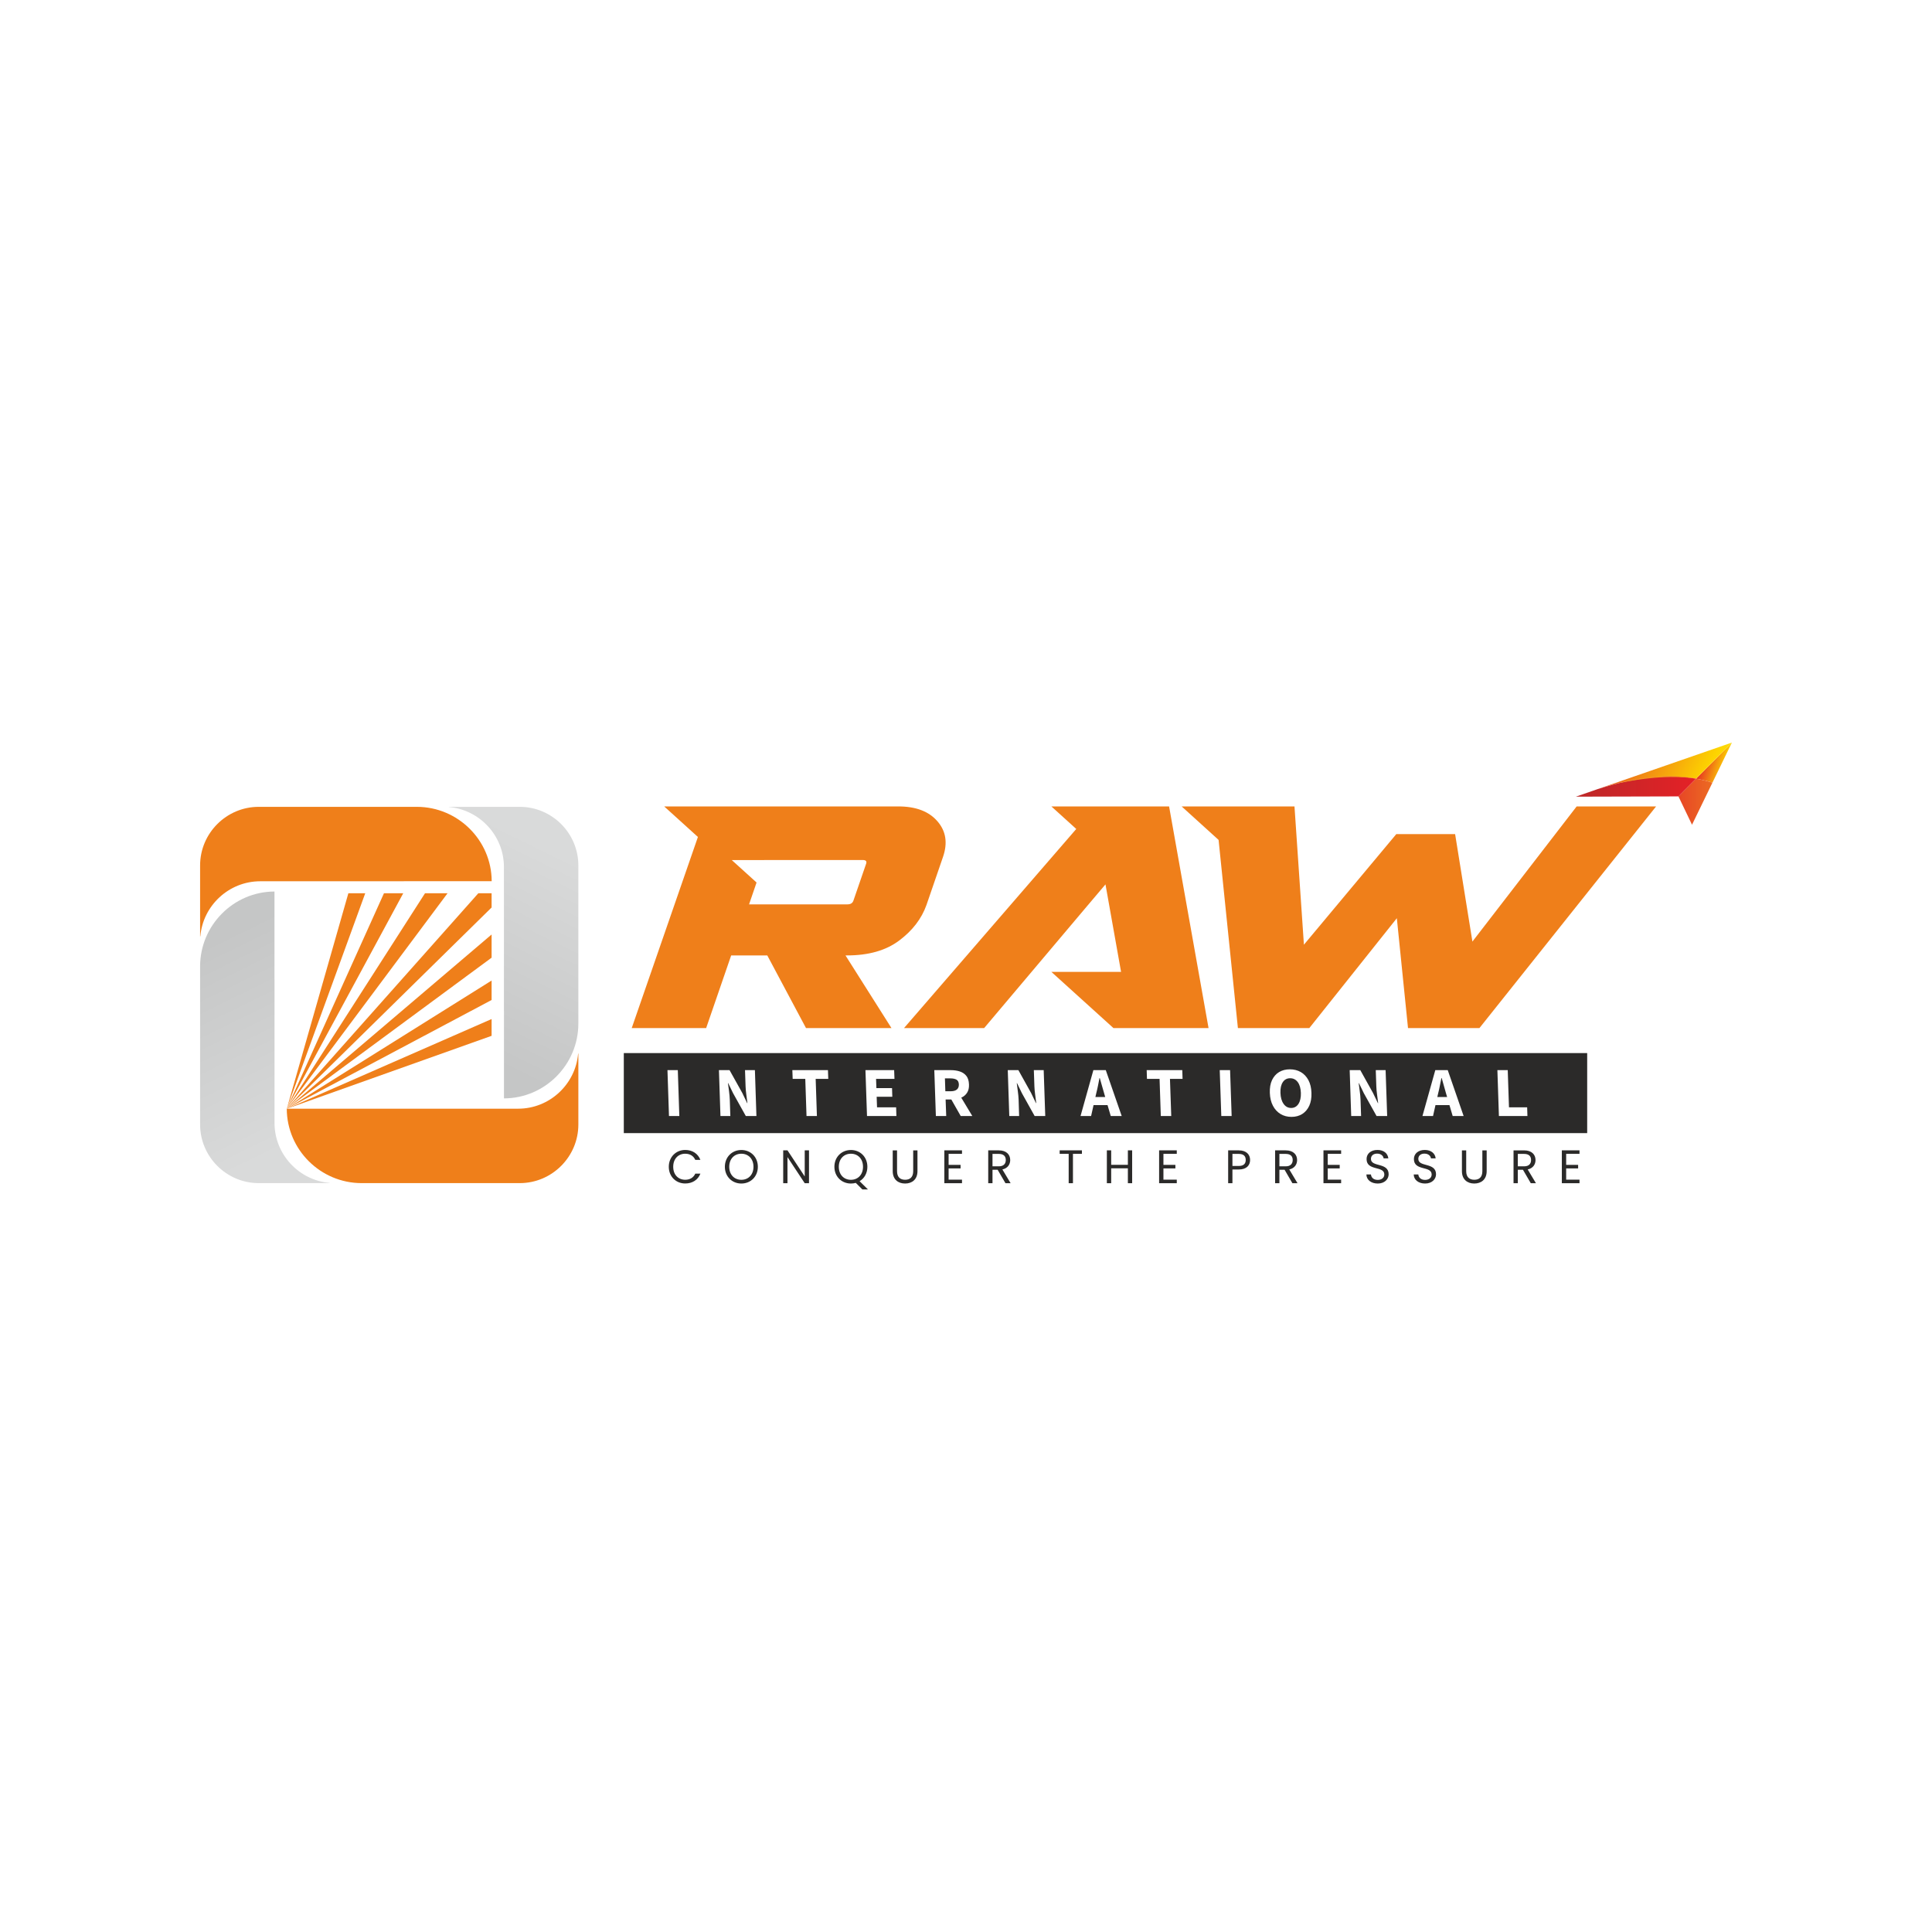 <svg xmlns="http://www.w3.org/2000/svg" xmlns:xlink="http://www.w3.org/1999/xlink" xml:space="preserve" width="420px" height="420px" style="shape-rendering:geometricPrecision; text-rendering:geometricPrecision; image-rendering:optimizeQuality; fill-rule:evenodd; clip-rule:evenodd" viewBox="0 0 420 420"> <defs>  <style type="text/css">   <![CDATA[    .fil11 {fill:#2B2A29}    .fil3 {fill:#EF7F1A}    .fil0 {fill:white}    .fil12 {fill:#FEFEFE;fill-rule:nonzero}    .fil4 {fill:#2B2A29;fill-rule:nonzero}    .fil10 {fill:#F59D14;fill-rule:nonzero}    .fil5 {fill:#EF7F1A;fill-rule:nonzero}    .fil7 {fill:url(#id0)}    .fil9 {fill:url(#id1)}    .fil1 {fill:url(#id2)}    .fil8 {fill:url(#id3)}    .fil2 {fill:url(#id4)}    .fil6 {fill:url(#id5)}   ]]>  </style>  <linearGradient id="id0" gradientUnits="userSpaceOnUse" x1="349.28" y1="159.77" x2="374.55" y2="173.21">   <stop offset="0" style="stop-opacity:1; stop-color:#E74626"></stop>   <stop offset="0.8" style="stop-opacity:1; stop-color:#FDD400"></stop>   <stop offset="1" style="stop-opacity:1; stop-color:#FBEA09"></stop>  </linearGradient>  <linearGradient id="id1" gradientUnits="userSpaceOnUse" x1="342.57" y1="170.99" x2="368.71" y2="170.99">   <stop offset="0" style="stop-opacity:1; stop-color:#BC2828"></stop>   <stop offset="1" style="stop-opacity:1; stop-color:#E42127"></stop>  </linearGradient>  <linearGradient id="id2" gradientUnits="userSpaceOnUse" x1="122.08" y1="185.75" x2="101.22" y2="228.3">   <stop offset="0" style="stop-opacity:1; stop-color:#D9DADA"></stop>   <stop offset="1" style="stop-opacity:1; stop-color:#C5C6C6"></stop>  </linearGradient>  <linearGradient id="id3" gradientUnits="userSpaceOnUse" x1="364.88" y1="174.28" x2="372.27" y2="174.28">   <stop offset="0" style="stop-opacity:1; stop-color:#E74626"></stop>   <stop offset="1" style="stop-opacity:1; stop-color:#EC6B22"></stop>  </linearGradient>  <linearGradient id="id4" gradientUnits="userSpaceOnUse" xlink:href="#id2" x1="68.01" y1="246.72" x2="47.15" y2="204.16">  </linearGradient>  <linearGradient id="id5" gradientUnits="userSpaceOnUse" x1="369.81" y1="164.02" x2="375.39" y2="165.65">   <stop offset="0" style="stop-opacity:1; stop-color:#E42127"></stop>   <stop offset="1" style="stop-opacity:1; stop-color:#FDD400"></stop>  </linearGradient> </defs> <g id="Layer_x0020_1">    <g id="_1854706987136">   <rect class="fil0" width="420" height="420"></rect>   <path class="fil1" d="M97.57 175.4l0 0.04c6.68,0.57 11.98,6.21 11.98,13.04l0 31.21 0.01 0 0 19.09c8.9,-0.02 16.17,-7.33 16.17,-16.27l0 -2.82 0 -26.98 0 -4.57c0,-7.01 -5.73,-12.74 -12.74,-12.74l-15.42 0z"></path>   <path class="fil2" d="M71.66 257.2l0 -0.05c-6.68,-0.56 -11.98,-6.21 -11.98,-13.03l0 -31.22 -0.01 0 0 -19.09c-8.9,0.02 -16.17,7.34 -16.17,16.28l0 2.81 0 26.98 0 4.58c0,7 5.73,12.74 12.74,12.74l15.42 0z"></path>   <path class="fil3" d="M125.73 229.04l-0.05 0c-0.56,6.68 -6.21,11.98 -13.03,11.98l-31.22 0 0 0.01 -19.09 0c0.03,8.9 7.34,16.17 16.28,16.17l2.81 0 26.98 0 4.58 0c7.01,0 12.74,-5.74 12.74,-12.74l0 -15.42z"></path>   <path class="fil3" d="M43.5 203.55l0.05 0c0.56,-6.68 6.21,-11.97 13.03,-11.97l31.22 0 0 -0.02 19.09 0c-0.03,-8.89 -7.34,-16.16 -16.28,-16.16l-2.81 0 -26.98 0 -4.58 0c-7.01,0 -12.74,5.73 -12.74,12.74l0 15.41z"></path>   <path class="fil4" d="M145.39 253.65c0,2.14 1.57,3.63 3.57,3.63 1.54,0 2.77,-0.77 3.3,-2.14l-1.11 0c-0.39,0.85 -1.15,1.33 -2.19,1.33 -1.5,0 -2.61,-1.08 -2.61,-2.82 0,-1.75 1.11,-2.84 2.61,-2.84 1.04,0 1.8,0.48 2.19,1.34l1.11 0c-0.53,-1.38 -1.76,-2.16 -3.3,-2.16 -2,0 -3.57,1.52 -3.57,3.66zm19.36 0c0,-2.14 -1.57,-3.65 -3.59,-3.65 -2,0 -3.58,1.51 -3.58,3.65 0,2.14 1.58,3.64 3.58,3.64 2.02,0 3.59,-1.5 3.59,-3.64zm-6.22 0c0,-1.75 1.13,-2.84 2.63,-2.84 1.51,0 2.64,1.09 2.64,2.84 0,1.74 -1.13,2.83 -2.64,2.83 -1.5,0 -2.63,-1.09 -2.63,-2.83zm16.41 -3.58l0 5.68 -3.75 -5.68 -0.93 0 0 7.15 0.93 0 0 -5.68 3.75 5.68 0.93 0 0 -7.15 -0.93 0zm7.41 3.58c0,-1.75 1.12,-2.84 2.63,-2.84 1.5,0 2.63,1.09 2.63,2.84 0,1.74 -1.13,2.83 -2.63,2.83 -1.51,0 -2.63,-1.09 -2.63,-2.83zm6.21 0c0,-2.14 -1.56,-3.65 -3.58,-3.65 -2.01,0 -3.59,1.51 -3.59,3.65 0,2.14 1.58,3.64 3.59,3.64 0.37,0 0.73,-0.05 1.06,-0.14l1.43 1.42 1.21 0 -1.81 -1.79c1.03,-0.61 1.69,-1.74 1.69,-3.13zm5.51 0.94c0,1.85 1.21,2.7 2.69,2.7 1.47,0 2.69,-0.85 2.69,-2.7l0 -4.51 -0.93 0 0 4.52c0,1.31 -0.7,1.87 -1.75,1.87 -1.06,0 -1.76,-0.56 -1.76,-1.87l0 -4.52 -0.94 0 0 4.51zm15.06 -4.52l-3.84 0 0 7.15 3.84 0 0 -0.77 -2.91 0 0 -2.45 2.6 0 0 -0.77 -2.6 0 0 -2.39 2.91 0 0 -0.77zm9.52 2.11c0,0.8 -0.47,1.37 -1.52,1.37l-1.37 0 0 -2.7 1.37 0c1.06,0 1.52,0.52 1.52,1.33zm-3.82 -2.1l0 7.14 0.93 0 0 -2.92 1.12 0 1.7 2.92 1.12 0 -1.79 -2.99c1.2,-0.27 1.7,-1.14 1.7,-2.05 0,-1.16 -0.8,-2.1 -2.48,-2.1l-2.3 0zm15.53 0.76l1.96 0 0 6.38 0.93 0 0 -6.38 1.95 0 0 -0.76 -4.84 0 0 0.76zm14.83 6.38l0.93 0 0 -7.14 -0.93 0 0 3.14 -3.63 0 0 -3.14 -0.94 0 0 7.14 0.94 0 0 -3.24 3.63 0 0 3.24zm10.63 -7.15l-3.84 0 0 7.15 3.84 0 0 -0.77 -2.9 0 0 -2.45 2.6 0 0 -0.77 -2.6 0 0 -2.39 2.9 0 0 -0.77zm12.1 3.4l0 -2.62 1.37 0c1.07,0 1.52,0.49 1.52,1.32 0,0.8 -0.45,1.3 -1.52,1.3l-1.37 0zm3.84 -1.3c0,-1.17 -0.79,-2.09 -2.47,-2.09l-2.3 0 0 7.14 0.93 0 0 -2.98 1.37 0c1.77,0 2.47,-0.98 2.47,-2.07zm9.26 0.01c0,0.8 -0.46,1.37 -1.52,1.37l-1.37 0 0 -2.7 1.37 0c1.07,0 1.52,0.52 1.52,1.33zm-3.82 -2.1l0 7.14 0.93 0 0 -2.92 1.13 0 1.7 2.92 1.11 0 -1.79 -2.99c1.2,-0.27 1.7,-1.14 1.7,-2.05 0,-1.16 -0.8,-2.1 -2.48,-2.1l-2.3 0zm14.35 -0.01l-3.84 0 0 7.15 3.84 0 0 -0.77 -2.91 0 0 -2.45 2.6 0 0 -0.77 -2.6 0 0 -2.39 2.91 0 0 -0.77zm10.33 5.21c0,-2.65 -3.85,-1.5 -3.85,-3.34 0,-0.77 0.61,-1.17 1.38,-1.15 0.87,0.01 1.32,0.55 1.38,1.03l1.02 0c-0.11,-1.08 -1,-1.83 -2.36,-1.83 -1.42,0 -2.37,0.8 -2.37,1.98 0,2.65 3.86,1.42 3.86,3.35 0,0.67 -0.53,1.18 -1.43,1.18 -1,0 -1.42,-0.59 -1.48,-1.18l-0.99 0c0.02,1.17 1.03,1.97 2.47,1.97 1.54,0 2.37,-1 2.37,-2.01zm10.3 0c0,-2.65 -3.85,-1.5 -3.85,-3.34 0,-0.77 0.6,-1.17 1.37,-1.15 0.87,0.01 1.32,0.55 1.38,1.03l1.02 0c-0.11,-1.08 -1,-1.83 -2.36,-1.83 -1.41,0 -2.37,0.8 -2.37,1.98 0,2.65 3.86,1.42 3.86,3.35 0,0.67 -0.53,1.18 -1.43,1.18 -0.99,0 -1.41,-0.59 -1.47,-1.18l-1 0c0.02,1.17 1.04,1.97 2.47,1.97 1.55,0 2.38,-1 2.38,-2.01zm5.63 -0.69c0,1.85 1.21,2.7 2.68,2.7 1.48,0 2.7,-0.85 2.7,-2.7l0 -4.51 -0.94 0 0 4.52c0,1.31 -0.69,1.87 -1.75,1.87 -1.05,0 -1.76,-0.56 -1.76,-1.87l0 -4.52 -0.93 0 0 4.51zm15.03 -2.41c0,0.8 -0.46,1.37 -1.51,1.37l-1.37 0 0 -2.7 1.37 0c1.06,0 1.51,0.52 1.51,1.33zm-3.81 -2.1l0 7.14 0.93 0 0 -2.92 1.12 0 1.7 2.92 1.12 0 -1.79 -2.99c1.2,-0.27 1.7,-1.14 1.7,-2.05 0,-1.16 -0.8,-2.1 -2.48,-2.1l-2.3 0zm14.34 -0.01l-3.84 0 0 7.15 3.84 0 0 -0.77 -2.9 0 0 -2.45 2.6 0 0 -0.77 -2.6 0 0 -2.39 2.9 0 0 -0.77z"></path>   <path class="fil5" d="M188.27 187.82l-2.72 7.9c-0.18,0.59 -0.61,0.88 -1.33,0.88l-21.38 0 1.63 -4.75 -5.39 -4.88 7.07 0 0.01 -0.01 21.39 0c0.7,0 0.94,0.28 0.72,0.86zm15.51 -9.29c-1.85,-2.15 -4.7,-3.22 -8.49,-3.22l-50.9 0 7.33 6.64 -14.39 41.55 16.18 0 5.44 -15.8 7.85 0 8.42 15.8 18.58 0 -10 -15.8 0.34 0c4.67,0 8.46,-1.07 11.34,-3.24 2.89,-2.16 4.86,-4.74 5.93,-7.73l3.59 -10.44c1.05,-3.04 0.65,-5.62 -1.22,-7.76z"></path>   <polygon class="fil5" points="342.75,175.31 320.09,204.69 316.33,181.33 303.54,181.33 283.46,205.37 281.41,175.31 256.88,175.31 264.91,182.59 269.11,223.5 284.63,223.5 303.66,199.61 306.09,223.5 321.61,223.5 360.02,175.31 "></polygon>   <polygon class="fil5" points="254.15,175.31 228.56,175.31 233.97,180.21 196.52,223.5 213.94,223.5 235.94,197.43 240.31,192.27 240.32,192.25 243.71,211.28 228.56,211.28 242.06,223.5 262.73,223.5 "></polygon>   <path class="fil6" d="M368.98 169l0 0 0 0 0.56 -0.56 0 0 0 0 0.56 -0.56 0 0 0 0 0.56 -0.57 0 0 0 0 0.55 -0.56 0 0 0 0 0.56 -0.56 0 0 0 0 0.56 -0.56 0 0 0 0 0.56 -0.56 0 0 0 0 0.55 -0.56 0.56 -0.56 0 0 0 0 0.56 -0.57 0 0 0 0 0.56 -0.56 0.56 -0.56 0.55 -0.56 0 0 0 0 0.09 -0.09 0 0 0 0 0.18 -0.18 0 0 -4.23 8.71c-1.16,-0.36 -2.35,-0.65 -3.56,-0.87l0.27 -0.27z"></path>   <path class="fil7" d="M376.5 161.43l0 0 -7.61 7.66 -0.18 0.18c-3.01,-0.53 -6.13,-0.61 -9.17,-0.34 -4.16,0.37 -8.22,1.37 -12.21,2.61l29.17 -10.11z"></path>   <path class="fil8" d="M368.71 169.27l-3.83 3.86 2.95 6.16 4.44 -9.15c-1.16,-0.36 -2.35,-0.65 -3.56,-0.87z"></path>   <path class="fil9" d="M364.88 173.13l3.83 -3.86c-3.01,-0.53 -6.13,-0.61 -9.17,-0.34 -4.16,0.37 -8.22,1.37 -12.21,2.61l-4.76 1.65 22.31 -0.06z"></path>   <path class="fil10" d="M368.7 169.3c0,0 -0.06,-0.02 -0.18,-0.04 -0.03,0 -0.07,-0.01 -0.1,-0.02 -0.04,0 -0.08,-0.01 -0.13,-0.01 -0.09,-0.02 -0.19,-0.03 -0.3,-0.05 -0.11,-0.01 -0.24,-0.03 -0.38,-0.05 -0.13,-0.02 -0.28,-0.03 -0.44,-0.05 -0.08,-0.01 -0.16,-0.01 -0.25,-0.02 -0.08,-0.01 -0.17,-0.02 -0.26,-0.02 -0.18,-0.02 -0.37,-0.04 -0.56,-0.05 -0.39,-0.02 -0.82,-0.05 -1.27,-0.06 -0.11,0 -0.23,0 -0.34,-0.01 -0.12,0 -0.23,-0.01 -0.35,0 -0.24,0 -0.48,-0.01 -0.73,-0.01 -0.06,0 -0.12,0 -0.18,0 -0.06,0 -0.13,0 -0.19,0 -0.12,0.01 -0.25,0.01 -0.37,0.01 -0.26,0.01 -0.51,0.02 -0.77,0.02 -0.26,0.02 -0.52,0.03 -0.78,0.04 -0.13,0.01 -0.26,0.02 -0.39,0.02l-0.2 0.01c-0.06,0.01 -0.13,0.01 -0.19,0.02 -0.26,0.02 -0.52,0.04 -0.78,0.06 -0.26,0.03 -0.52,0.04 -0.78,0.07 -0.26,0.03 -0.51,0.06 -0.76,0.09 -0.13,0.01 -0.25,0.03 -0.38,0.04 -0.06,0.01 -0.12,0.01 -0.18,0.02 -0.06,0.01 -0.12,0.02 -0.19,0.03 -0.48,0.06 -0.95,0.13 -1.4,0.19 -0.11,0.02 -0.22,0.04 -0.33,0.06 -0.11,0.01 -0.21,0.03 -0.32,0.05 -0.21,0.04 -0.41,0.07 -0.6,0.1 -0.2,0.03 -0.38,0.07 -0.56,0.1 -0.04,0 -0.09,0.01 -0.13,0.02 -0.04,0.01 -0.09,0.02 -0.13,0.02 -0.08,0.02 -0.16,0.04 -0.24,0.05 -0.31,0.06 -0.59,0.12 -0.81,0.16 -0.45,0.09 -0.71,0.14 -0.71,0.14 0,0 0.25,-0.07 0.7,-0.18 0.22,-0.05 0.49,-0.12 0.8,-0.19 0.08,-0.02 0.16,-0.04 0.25,-0.06 0.04,-0.01 0.08,-0.02 0.12,-0.03 0.04,-0.01 0.09,-0.02 0.13,-0.03 0.18,-0.03 0.36,-0.07 0.56,-0.11 0.19,-0.04 0.39,-0.08 0.6,-0.12 0.1,-0.02 0.21,-0.04 0.32,-0.06 0.11,-0.02 0.22,-0.04 0.33,-0.06 0.44,-0.07 0.91,-0.15 1.4,-0.22 0.06,-0.01 0.12,-0.02 0.19,-0.03 0.06,-0.01 0.12,-0.02 0.18,-0.03 0.12,-0.01 0.25,-0.03 0.38,-0.04 0.25,-0.03 0.5,-0.06 0.76,-0.09 0.26,-0.04 0.52,-0.06 0.78,-0.08 0.26,-0.02 0.52,-0.04 0.78,-0.07 0.07,0 0.14,-0.01 0.2,-0.01l0.2 -0.01c0.13,-0.01 0.26,-0.01 0.39,-0.02 0.26,-0.01 0.52,-0.02 0.78,-0.04 0.26,0 0.52,0 0.77,-0.01 0.13,0 0.26,0 0.38,0 0.06,0 0.13,0 0.19,0 0.06,0 0.12,0 0.19,0 0.24,0.01 0.48,0.01 0.72,0.01 0.12,0.01 0.24,0.01 0.35,0.02 0.12,0.01 0.23,0.01 0.35,0.02 0.45,0.01 0.88,0.06 1.27,0.09 0.19,0.02 0.38,0.04 0.56,0.06 0.09,0.01 0.18,0.02 0.26,0.03 0.09,0.02 0.17,0.03 0.25,0.04 0.16,0.02 0.3,0.04 0.44,0.07 0.14,0.02 0.26,0.04 0.38,0.06 0.11,0.02 0.21,0.05 0.3,0.06 0.04,0.01 0.08,0.02 0.12,0.03 0.04,0.01 0.07,0.02 0.1,0.02 0.12,0.03 0.18,0.05 0.18,0.05z"></path>   <rect class="fil11" x="135.61" y="228.93" width="209.43" height="17.4"></rect>   <path class="fil12" d="M145.43 242.61l-0.33 -9.97 2.25 0 0.33 9.97 -2.25 0zm11.19 0l-0.33 -9.97 2.31 0 2.77 4.96 1.05 2.2 0.06 0c-0.06,-0.53 -0.13,-1.12 -0.23,-1.78 -0.09,-0.65 -0.15,-1.27 -0.17,-1.86l-0.12 -3.52 2.15 0 0.33 9.97 -2.31 0 -2.77 -4.97 -1.05 -2.17 -0.06 0c0.07,0.55 0.15,1.14 0.24,1.77 0.08,0.64 0.14,1.25 0.16,1.84l0.12 3.53 -2.15 0zm18.71 0l-0.27 -8.07 -2.74 0 -0.07 -1.9 7.74 0 0.07 1.9 -2.74 0 0.27 8.07 -2.26 0zm13.15 0l-0.34 -9.97 6.24 0 0.07 1.9 -4 0 0.07 2 3.4 0 0.06 1.88 -3.4 0 0.08 2.3 4.15 0 0.06 1.89 -6.39 0zm14.97 0l-0.34 -9.97 3.6 0c0.7,0 1.35,0.09 1.93,0.28 0.59,0.19 1.07,0.51 1.43,0.96 0.36,0.45 0.55,1.07 0.58,1.87 0.03,0.73 -0.11,1.33 -0.42,1.81 -0.31,0.47 -0.72,0.83 -1.26,1.06l2.4 3.99 -2.52 0 -2.04 -3.59 -1.24 0 0.13 3.59 -2.25 0zm2.06 -5.38l1.17 0c0.59,0 1.04,-0.13 1.34,-0.38 0.3,-0.25 0.44,-0.62 0.43,-1.1 -0.02,-0.49 -0.19,-0.84 -0.5,-1.03 -0.32,-0.19 -0.78,-0.29 -1.37,-0.29l-1.16 0 0.09 2.8zm13.9 5.38l-0.33 -9.97 2.31 0 2.76 4.96 1.06 2.2 0.06 0c-0.06,-0.53 -0.14,-1.12 -0.23,-1.78 -0.09,-0.65 -0.15,-1.27 -0.17,-1.86l-0.12 -3.52 2.14 0 0.34 9.97 -2.31 0 -2.77 -4.97 -1.05 -2.17 -0.06 0c0.07,0.55 0.15,1.14 0.23,1.77 0.09,0.64 0.15,1.25 0.17,1.84l0.11 3.53 -2.14 0zm18.93 -5.04l-0.21 0.91 2.13 0 -0.26 -0.91c-0.15,-0.5 -0.31,-1.03 -0.46,-1.6 -0.16,-0.56 -0.31,-1.1 -0.46,-1.62l-0.06 0c-0.11,0.53 -0.22,1.08 -0.32,1.63 -0.11,0.56 -0.23,1.09 -0.36,1.59zm-3.44 5.04l2.79 -9.97 2.7 0 3.46 9.97 -2.38 0 -0.7 -2.37 -3.04 0 -0.53 2.37 -2.3 0zm17.45 0l-0.27 -8.07 -2.74 0 -0.06 -1.9 7.74 0 0.06 1.9 -2.74 0 0.28 8.07 -2.27 0zm13.15 0l-0.34 -9.97 2.25 0 0.34 9.97 -2.25 0zm15.25 0.19c-0.89,0 -1.69,-0.21 -2.38,-0.63 -0.69,-0.42 -1.25,-1.02 -1.65,-1.8 -0.41,-0.78 -0.63,-1.71 -0.67,-2.79 -0.04,-1.09 0.12,-2.02 0.48,-2.78 0.36,-0.75 0.87,-1.34 1.53,-1.74 0.67,-0.4 1.45,-0.6 2.34,-0.6 0.9,0 1.69,0.2 2.39,0.6 0.69,0.4 1.24,0.99 1.65,1.75 0.41,0.77 0.63,1.69 0.66,2.77 0.04,1.08 -0.12,2.01 -0.47,2.79 -0.36,0.78 -0.87,1.38 -1.53,1.8 -0.67,0.42 -1.45,0.63 -2.35,0.63zm-0.06 -1.94c0.68,0 1.21,-0.3 1.59,-0.89 0.38,-0.59 0.55,-1.39 0.52,-2.39 -0.04,-1 -0.26,-1.78 -0.68,-2.34 -0.42,-0.56 -0.97,-0.84 -1.65,-0.84 -0.68,0 -1.22,0.28 -1.59,0.84 -0.38,0.56 -0.56,1.34 -0.52,2.34 0.03,1 0.26,1.8 0.68,2.39 0.41,0.59 0.96,0.89 1.65,0.89zm13.05 1.75l-0.33 -9.97 2.31 0 2.76 4.96 1.06 2.2 0.06 0c-0.06,-0.53 -0.14,-1.12 -0.23,-1.78 -0.09,-0.65 -0.15,-1.27 -0.17,-1.86l-0.12 -3.52 2.14 0 0.34 9.97 -2.31 0 -2.77 -4.97 -1.05 -2.17 -0.06 0c0.07,0.55 0.15,1.14 0.23,1.77 0.09,0.64 0.15,1.25 0.17,1.84l0.12 3.53 -2.15 0zm18.93 -5.04l-0.21 0.91 2.13 0 -0.27 -0.91c-0.14,-0.5 -0.3,-1.03 -0.45,-1.6 -0.16,-0.56 -0.31,-1.1 -0.46,-1.62l-0.06 0c-0.11,0.53 -0.22,1.08 -0.33,1.63 -0.1,0.56 -0.22,1.09 -0.35,1.59zm-3.44 5.04l2.79 -9.97 2.71 0 3.45 9.97 -2.38 0 -0.7 -2.37 -3.04 0 -0.53 2.37 -2.3 0zm16.62 0l-0.33 -9.97 2.25 0 0.27 8.08 3.95 0 0.06 1.89 -6.2 0z"></path>   <polygon class="fil3" points="106.87,225.18 62.35,241.03 62.35,241.03 62.35,241.03 62.34,241.03 62.35,241.03 62.35,241.03 75.73,194.19 79.4,194.19 62.35,241.02 83.47,194.19 87.66,194.19 62.35,241.02 92.39,194.19 97.29,194.19 62.35,241.02 103.98,194.19 106.87,194.19 106.87,197.28 62.36,241.03 106.87,203.15 106.87,208.19 62.36,241.02 106.87,213.16 106.87,217.39 62.36,241.03 106.87,221.53 "></polygon>  </g> </g></svg>